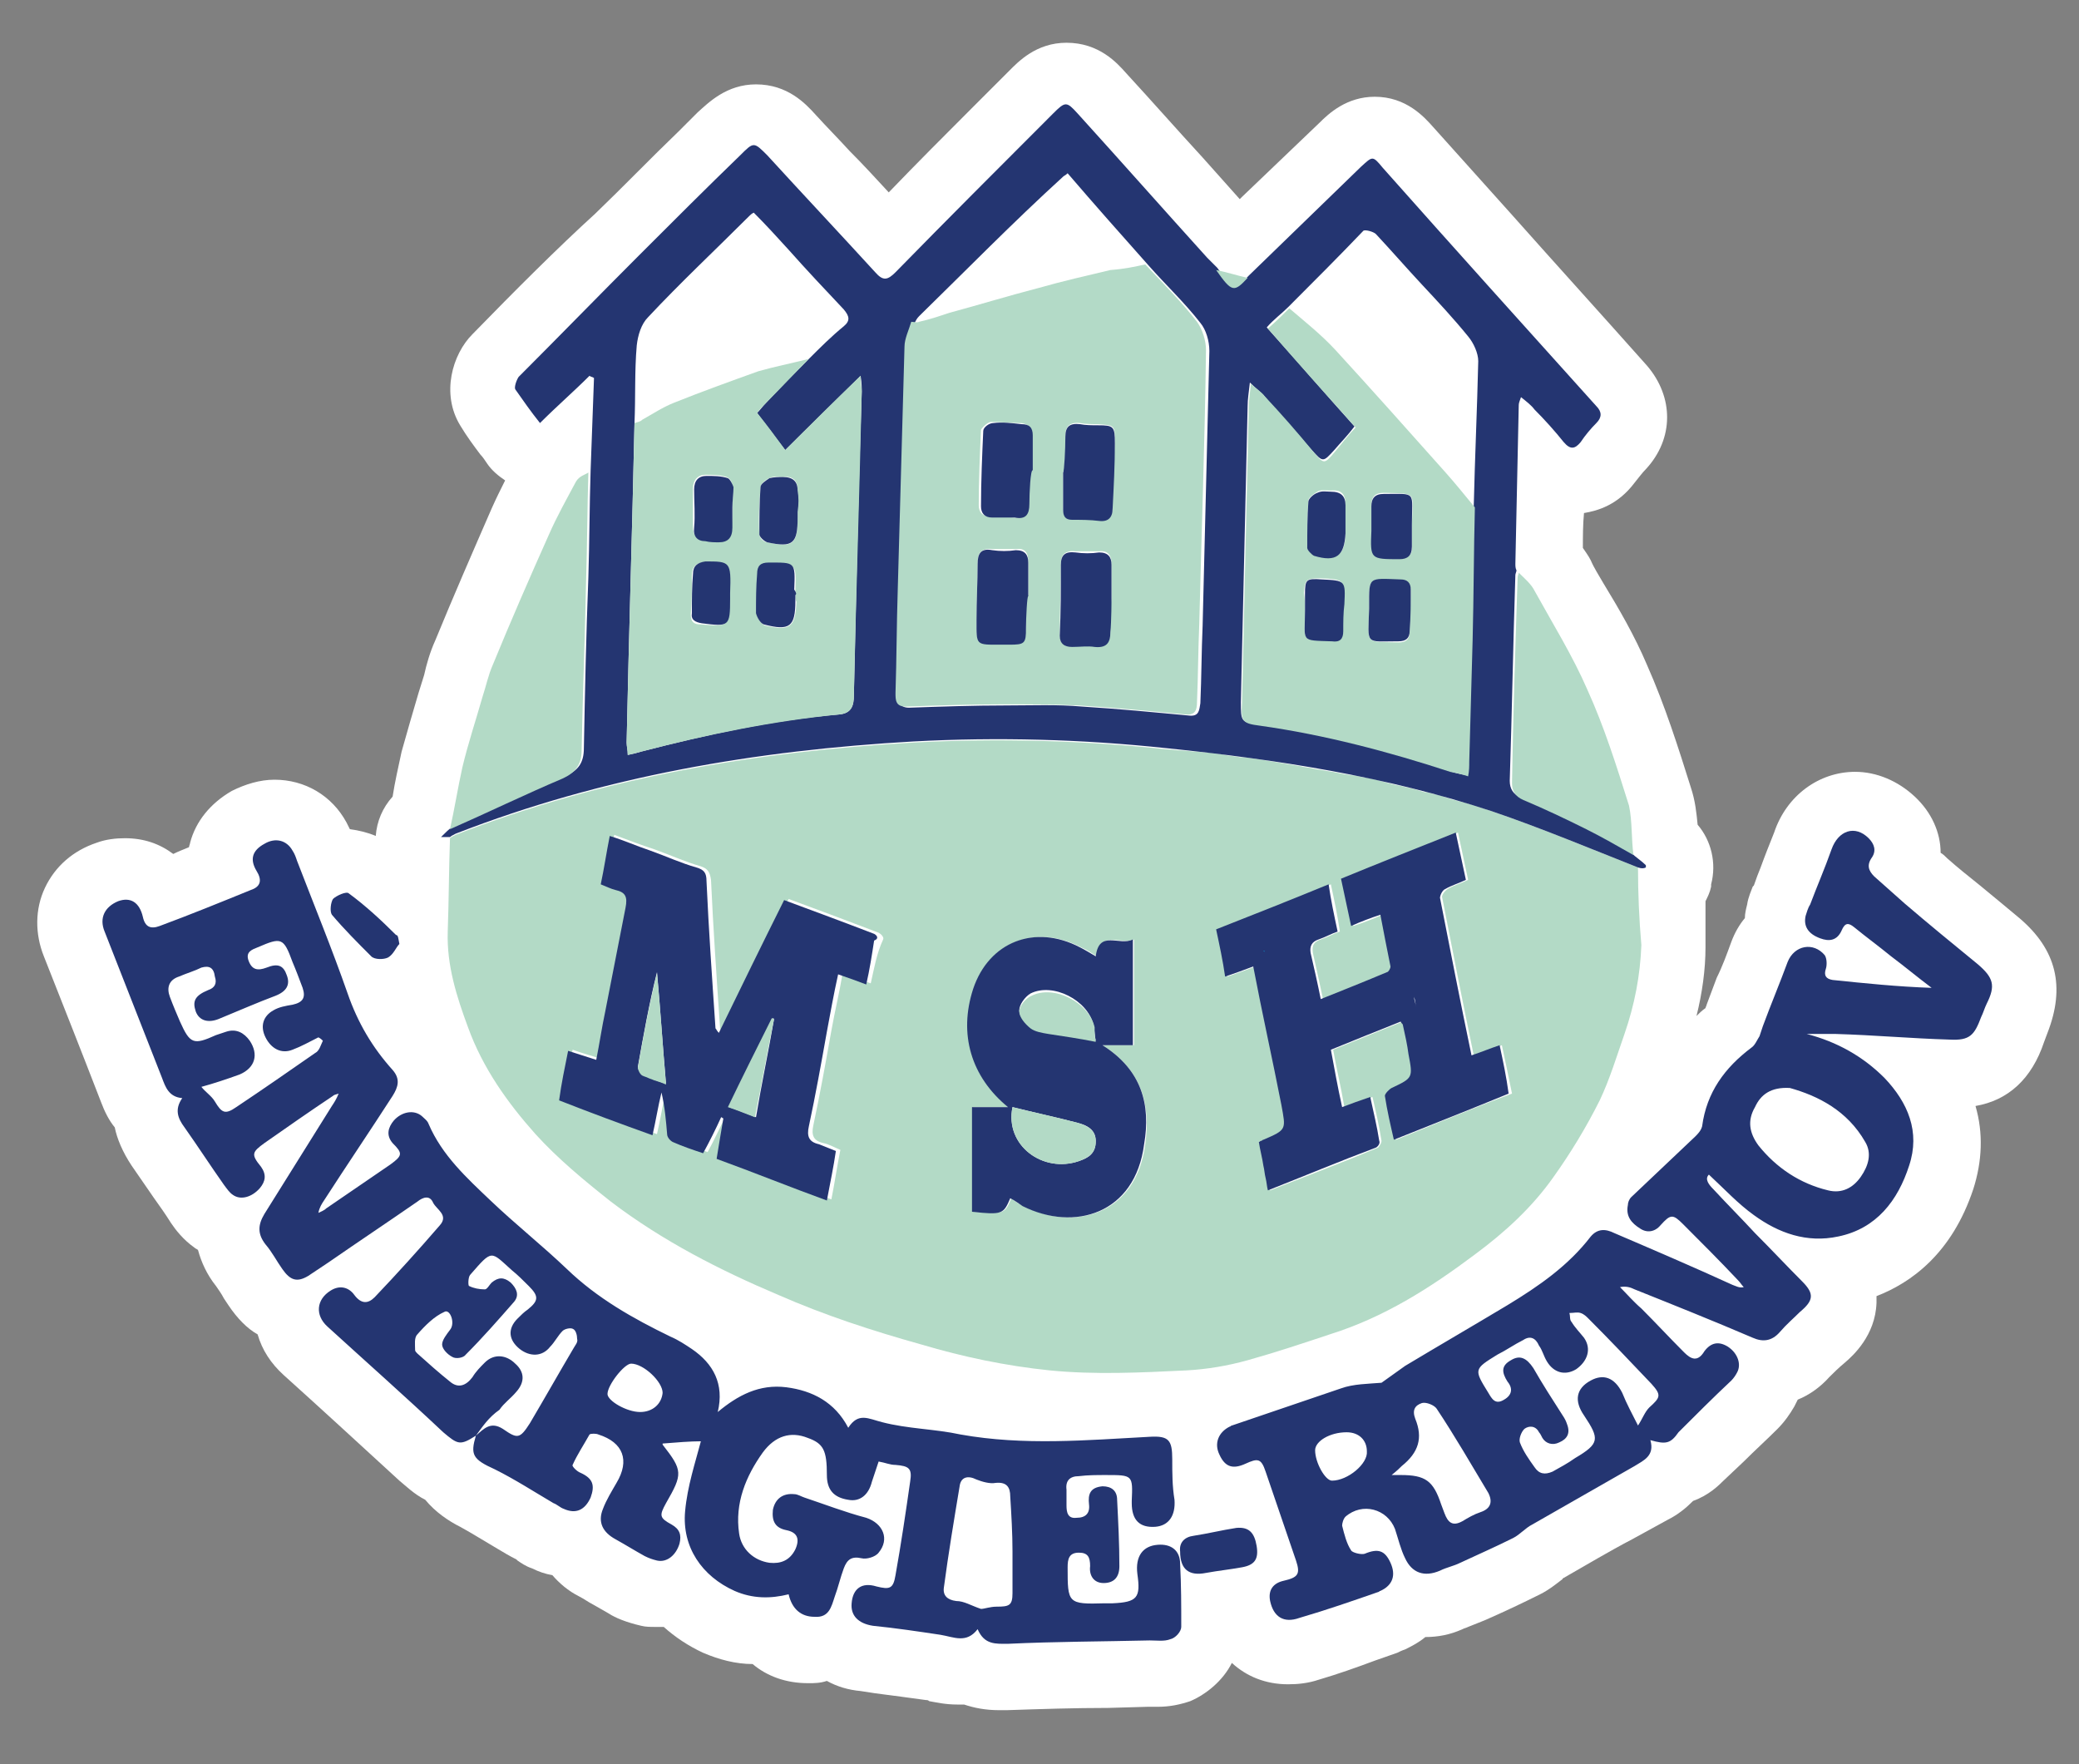 <svg xmlns="http://www.w3.org/2000/svg" xmlns:xlink="http://www.w3.org/1999/xlink" id="Calque_1" x="0px" y="0px" viewBox="0 0 184.8 156.8" style="enable-background:new 0 0 184.8 156.8;" xml:space="preserve"><rect x="0" y="0" width="184.8" height="156.8" fill="#808080" stroke="none"/><style type="text/css">	.st0{fill:#FFFFFF;}	.st1{fill:#B3DAC6;}	.st2{fill:#243571;}	.st3{fill:#B3DAC7;}	.st4{fill:#0A0F10;}	.st5{fill:#00A8E2;}</style><g>	<path class="st0" d="M179.5,81.6c-1.2-1-2.4-2-3.5-2.9c-1-0.8-2-1.6-2.9-2.4c-0.2-0.2-0.4-0.4-0.6-0.5c0-1.8-0.8-3.6-2.3-5  c-1.5-1.4-3.4-2.2-5.3-2.2c-3.2,0-6.1,2.1-7.2,5.4c-0.4,1-0.8,2-1.2,3.1c-0.2,0.5-0.4,1-0.6,1.6l-0.1,0.1c-0.1,0.3-0.4,0.9-0.5,1.6  c-0.1,0.4-0.2,0.8-0.2,1.2c-0.5,0.6-0.9,1.3-1.2,2.1c-0.4,1.1-0.8,2.2-1.3,3.2c-0.3,0.8-0.6,1.6-0.9,2.4c0,0.1-0.1,0.2-0.1,0.3  c-0.3,0.2-0.6,0.5-0.8,0.7c0.5-2,0.8-4.1,0.8-6.1c0-1.3,0-2.7,0-4.1c0.2-0.4,0.4-0.8,0.5-1.3l0-0.2c0.5-1.9,0-3.9-1.2-5.3  c-0.1-1-0.2-2.1-0.6-3.3c-1.1-3.5-2.3-7.3-3.9-10.9c-1.1-2.6-2.5-5-3.9-7.3c-0.4-0.7-0.8-1.3-1.1-2c-0.2-0.4-0.5-0.8-0.7-1.1  c0-1,0-2.1,0.1-3.1c1.2-0.2,3-0.7,4.5-2.7c0.4-0.5,0.7-0.9,1-1.2c2.5-2.7,2.5-6.4,0.1-9.2c-4-4.5-8-8.9-12-13.4l-7-7.8  c-0.8-0.9-2.4-2.7-5.2-2.7c-2.5,0-4.1,1.5-4.9,2.3c-2.3,2.2-4.6,4.4-6.9,6.6l-0.2,0.2l-3.3-3.7c-2.3-2.5-4.5-5-6.8-7.5  c-0.8-0.9-2.4-2.7-5.3-2.7c-2.7,0-4.3,1.7-5.1,2.5l-3.2,3.2c-2.5,2.5-5,5-7.5,7.6c-1.2-1.3-2.3-2.5-3.5-3.7c-1-1.1-2-2.1-3-3.2  c-0.9-1-2.5-2.7-5.3-2.7c-2.6,0-4.2,1.6-5.2,2.5l-1.7,1.7c-2.5,2.4-4.9,4.9-7.4,7.3C49.6,22,45.8,25.8,42,29.7  c-1.8,1.8-2.8,5.3-1.1,8.1c0.6,1,1.2,1.8,1.8,2.6c0.2,0.2,0.4,0.5,0.6,0.8c0.4,0.6,1,1.1,1.6,1.5c-0.4,0.8-0.8,1.6-1.2,2.5  c-1.7,3.9-3.4,7.8-5,11.7c-0.5,1.1-0.8,2.2-1,3.1l-0.5,1.6c-0.5,1.7-1,3.4-1.5,5.2c-0.3,1.4-0.6,2.7-0.8,4c-0.9,1-1.4,2.2-1.5,3.5  c-0.7-0.3-1.5-0.5-2.3-0.6c-0.1-0.2-0.2-0.4-0.3-0.6c-1.3-2.4-3.7-3.8-6.4-3.8c-1.3,0-2.6,0.4-3.8,1c-1.9,1.1-3.2,2.7-3.7,4.6  c0,0.1-0.1,0.3-0.1,0.4c-0.5,0.2-1,0.4-1.4,0.6c-1.2-0.9-2.6-1.4-4.3-1.4c-0.8,0-1.7,0.1-2.5,0.4c-2.1,0.7-3.7,2.1-4.6,4  c-0.9,1.9-0.9,4.1-0.1,6.1c1.7,4.3,3.4,8.6,5.1,13c0.3,0.8,0.7,1.6,1.2,2.2c0.2,1,0.7,2.2,1.5,3.4c0.7,1,1.3,1.9,2,2.9  c0.5,0.7,1,1.4,1.5,2.2c0.4,0.6,1.1,1.5,2.1,2.2c0.1,0.1,0.2,0.1,0.3,0.2c0.3,1.1,0.8,2.2,1.6,3.2c0.2,0.3,0.5,0.7,0.7,1.1l0.4,0.6  c0.8,1.2,1.7,2.1,2.6,2.6c0.4,1.4,1.2,2.6,2.3,3.6c3,2.7,6.6,6,10.3,9.4c0.5,0.4,1.3,1.2,2.3,1.7c0.9,1.1,2.1,1.9,3.1,2.4  c1.1,0.6,2.2,1.3,3.4,2c0.5,0.3,1,0.6,1.6,0.9l0.1,0.1c0.3,0.2,0.7,0.5,1.3,0.7c0.6,0.3,1.2,0.5,1.8,0.6c0.6,0.7,1.4,1.4,2.4,1.9  c0.4,0.2,0.8,0.5,1.2,0.7c0.5,0.3,0.9,0.5,1.4,0.8c0.6,0.4,1.6,0.8,2.9,1.1c0.4,0.1,0.8,0.1,1.2,0.1c0.3,0,0.5,0,0.8,0  c1,0.9,2.2,1.7,3.5,2.3c1.4,0.6,2.9,1,4.4,1c1.3,1.1,3,1.7,4.9,1.7c0,0,0.1,0,0.1,0c0.5,0,1,0,1.6-0.2c0.9,0.5,1.9,0.8,3,0.9  l1.3,0.2c1.6,0.2,3,0.4,4.5,0.6c0.1,0,0.2,0,0.3,0.1c0.6,0.1,1.4,0.3,2.5,0.3c0.2,0,0.4,0,0.6,0c0.9,0.3,1.9,0.5,3.1,0.5  c0.2,0,0.5,0,0.7,0c3-0.1,6-0.2,9-0.2l3.5-0.1l0.2,0c0.2,0,0.5,0,0.7,0c1.1,0,2-0.2,2.9-0.5c1.4-0.6,2.9-1.8,3.7-3.4  c1.3,1.2,3,1.9,5,1.9c0.9,0,1.8-0.1,2.7-0.4c1.7-0.5,3.4-1.1,5-1.7l2-0.7c0.2-0.1,0.4-0.2,0.7-0.3c0.6-0.3,1.2-0.6,1.8-1.1  c0,0,0,0,0,0c1.1,0,2.2-0.2,3.3-0.7c0.2-0.1,0.3-0.1,0.5-0.2c0.5-0.2,1-0.4,1.5-0.6c1.6-0.7,3.3-1.5,4.9-2.3  c0.8-0.4,1.4-0.9,1.8-1.2c0.1-0.1,0.2-0.1,0.2-0.2c2.1-1.2,4.1-2.4,6.2-3.5l3.1-1.7c1-0.5,1.7-1.1,2.3-1.7c1.4-0.5,2.3-1.4,2.7-1.8  l1.8-1.7c1-1,2-1.9,3-2.9c0.6-0.6,1.1-1.3,1.5-2c0.1-0.2,0.2-0.4,0.3-0.6c1-0.4,2-1.1,2.8-2c0.4-0.4,0.8-0.8,1.4-1.3  c0.7-0.6,2.7-2.4,2.8-5.3c0-0.2,0-0.4,0-0.6c3.1-1.2,6.7-3.8,8.6-9.5c0.8-2.5,0.9-5,0.2-7.4c2.9-0.5,5-2.4,6.1-5.7  c0.1-0.3,0.2-0.5,0.3-0.8C183.6,87.7,182.8,84.4,179.5,81.6z"></path></g><g>	<path class="st1" d="M145.6,77.1c-4.3-1.7-8.6-3.5-13-5c-0.3-0.1-0.6-0.2-0.9-0.3c-0.5-0.2-1-0.3-1.6-0.5c-0.2,0-0.3-0.1-0.5-0.1  c-0.2-0.1-0.5-0.1-0.7-0.2c-0.2-0.1-0.4-0.1-0.6-0.2c-0.3-0.1-0.6-0.2-0.8-0.2c-0.3-0.1-0.6-0.2-0.9-0.2c-0.3-0.1-0.7-0.2-1-0.3  c-0.3-0.1-0.6-0.1-0.9-0.2c-0.3-0.1-0.6-0.1-0.9-0.2c-0.1,0-0.3-0.1-0.4-0.1c-0.4-0.1-0.7-0.2-1.1-0.3c-0.4-0.1-0.8-0.2-1.1-0.2  c-0.4-0.1-0.8-0.2-1.1-0.2c0,0,0,0,0,0c-0.8-0.1-1.5-0.3-2.3-0.4c-0.4-0.1-0.8-0.1-1.1-0.2c-0.4-0.1-0.8-0.1-1.1-0.2  c-0.6-0.1-1.2-0.2-1.8-0.3c-0.6-0.1-1.2-0.2-1.8-0.3c-0.6-0.1-1.2-0.2-1.8-0.2c-0.4-0.1-0.9-0.1-1.3-0.2c-0.4-0.1-0.9-0.1-1.3-0.2  c-0.1,0-0.1,0-0.2,0c-0.4,0-0.7-0.1-1.1-0.1c-0.4,0-0.9-0.1-1.3-0.1c-0.4,0-0.9-0.1-1.3-0.1c-7.5-0.8-15-1-22.5-0.6  c-14,0.8-27.6,3.1-40.7,8.2c-0.2,0.1-0.4,0.2-0.5,0.3c-0.1,2.8-0.1,5.5-0.2,8.3c-0.1,3,0.8,5.8,1.8,8.5c1.3,3.6,3.5,6.7,6,9.5  c2,2.2,4.3,4.1,6.7,6c4.6,3.5,9.7,6.1,14.9,8.3c4.1,1.8,8.4,3.2,12.7,4.4c3.7,1.1,7.5,1.9,11.4,2.3c4,0.4,8.1,0.2,12.2,0  c1.8-0.1,3.6-0.4,5.4-0.9c2.5-0.7,4.9-1.5,7.3-2.3c4.8-1.5,8.9-4.1,12.9-7.1c2.7-2,5.1-4.2,7-6.9c1.5-2.1,2.9-4.4,4.1-6.8  c0.9-1.9,1.5-3.9,2.2-5.9c0.9-2.6,1.4-5.2,1.5-7.9C145.7,81.7,145.6,79.4,145.6,77.1z M77.4,87.4c-0.9-0.3-1.6-0.6-2.5-0.9  c-0.3,1.8-0.7,3.4-1,5.1c-0.5,2.8-1,5.6-1.6,8.4c-0.2,0.9,0,1.4,0.9,1.6c0.5,0.1,1,0.4,1.5,0.6c-0.3,1.5-0.5,2.9-0.8,4.4  c-3.3-1.2-6.5-2.5-9.8-3.7c0.2-1.2,0.4-2.4,0.6-3.6c-0.1,0-0.1-0.1-0.2-0.1c-0.5,1-1,2.1-1.6,3.2c-1-0.4-1.9-0.6-2.7-1  c-0.2-0.1-0.5-0.5-0.5-0.7c-0.1-1.2-0.2-2.4-0.5-3.7c-0.3,1.2-0.5,2.5-0.8,3.8c-2.8-1-5.5-2.1-8.3-3.1c0.3-1.5,0.5-2.9,0.8-4.4  c0.8,0.3,1.6,0.5,2.5,0.8c0.3-1.5,0.6-2.9,0.8-4.3c0.6-3.1,1.1-6.2,1.8-9.2c0.2-0.9,0-1.3-0.9-1.6c-0.4-0.1-0.8-0.3-1.3-0.5  c0.3-1.4,0.5-2.8,0.8-4.3c1.3,0.5,2.4,0.9,3.6,1.3c1.4,0.5,2.7,1.1,4.1,1.5c0.6,0.2,0.8,0.5,0.9,1.2c0.2,4.4,0.5,8.7,0.8,13.1  c0,0.1,0,0.3,0.3,0.4c1.9-3.9,3.8-7.8,5.8-11.8c2.7,1,5.4,2,8,3c0.2,0.1,0.5,0.4,0.4,0.6C77.9,84.8,77.7,86.1,77.4,87.4z   M101.8,101.7c-0.8,6.2-6.2,7.8-10.8,5.5c-0.4-0.2-0.8-0.4-1.1-0.7c-0.6,1.4-0.6,1.4-3.4,1.2v-9.3h3.2c-3.4-2.8-4.4-6.5-3.1-10.5  c1.4-4.2,5.5-5.8,9.5-3.7c0.5,0.2,0.9,0.5,1.4,0.8c0.3-2.4,2.1-1,3.3-1.5v9.4H98C101.5,95.1,102.3,98.2,101.8,101.7z M124.1,101.3  c-0.3-1.4-0.6-2.7-0.8-3.9c0-0.2,0.3-0.6,0.6-0.7c1.9-0.9,1.9-0.9,1.5-3c-0.2-0.9-0.4-1.8-0.5-2.6c0-0.1-0.1-0.1-0.2-0.3  c-2,0.8-4,1.6-6.2,2.5c0.3,1.7,0.7,3.3,1,5.1c0.9-0.3,1.7-0.6,2.5-0.9c0.3,1.3,0.6,2.6,0.8,3.9c0,0.2-0.2,0.5-0.3,0.6  c-3.1,1.3-6.3,2.5-9.6,3.8c-0.1-0.4-0.1-0.7-0.2-1.1c-0.1-0.4-0.1-0.7-0.2-1.1c-0.1-0.7-0.3-1.4-0.4-2.1c0.1-0.1,0.2-0.1,0.2-0.1  c0.1,0,0.1-0.1,0.2-0.1c2-0.9,2-0.9,1.6-3.1c-0.8-4-1.6-8.1-2.5-12.3c-0.8,0.3-1.6,0.6-2.5,0.9c-0.3-1.4-0.6-2.8-0.8-4.2  c3.3-1.3,6.6-2.6,10-4c0.3,1.4,0.6,2.8,0.8,4.2c-0.6,0.2-1.1,0.5-1.7,0.7c-0.6,0.2-0.8,0.5-0.7,1.2c0.3,1.3,0.6,2.7,0.9,4.1  c2-0.8,4-1.6,5.9-2.4c0.2-0.1,0.3-0.4,0.3-0.5c-0.3-1.5-0.6-3-0.9-4.6c-0.9,0.4-1.7,0.7-2.6,1c-0.3-1.4-0.6-2.8-0.9-4.2  c3.4-1.3,6.7-2.7,10.2-4.1c0.3,1.4,0.6,2.8,0.9,4.2c-0.6,0.3-1.3,0.5-1.8,0.8c-0.3,0.2-0.6,0.6-0.5,0.8c0.9,4.6,1.8,9.2,2.8,14  c0.9-0.3,1.6-0.6,2.5-0.9c0.3,1.4,0.6,2.8,0.9,4.3C130.9,98.5,127.6,99.9,124.1,101.3z"></path>	<path class="st2" d="M145.6,77.1c-4.3-1.7-8.6-3.5-13-5c-9.4-3.1-19.1-4.6-28.9-5.6c-7.5-0.8-15-1-22.5-0.6  c-14,0.8-27.6,3.1-40.7,8.2c-0.2,0.1-0.4,0.2-0.5,0.3c-0.2,0-0.4,0-0.8,0c0.4-0.4,0.7-0.7,1-0.9c3.3-1.5,6.6-3.1,10-4.5  c1.2-0.5,1.7-1.2,1.7-2.5c0.1-5.1,0.2-10.1,0.4-15.2c0.1-3.2,0.1-6.3,0.2-9.5c0.1-2.7,0.2-5.5,0.3-8.2c-0.1-0.1-0.3-0.1-0.4-0.2  c-1.4,1.4-2.9,2.7-4.4,4.2c-0.8-1-1.5-2-2.2-3c-0.1-0.2,0.1-0.8,0.3-1.1c3.6-3.6,7.1-7.2,10.7-10.8c3-3,6-6,9-8.9  c1.2-1.2,1.2-1.2,2.4,0c3.2,3.5,6.4,6.9,9.6,10.4c0.7,0.8,1.1,0.7,1.8,0c4.6-4.7,9.3-9.4,14-14.1c1.1-1.1,1.2-1.1,2.2,0  c3.9,4.3,7.7,8.6,11.5,12.8c0.3,0.3,0.6,0.6,0.9,0.9c1.4,2,1.6,2,2.8,0.7c3.3-3.2,6.7-6.5,10-9.7c1-0.9,1-1,1.9,0.1  c6.3,7.1,12.7,14.2,19,21.2c0.5,0.5,0.5,1,0,1.5c-0.5,0.5-1,1.1-1.4,1.7c-0.5,0.6-0.9,0.7-1.5,0c-0.8-1-1.7-2-2.6-2.9  c-0.3-0.4-0.7-0.7-1.2-1.1c-0.1,0.3-0.2,0.5-0.2,0.7c-0.1,4.7-0.2,9.4-0.3,14.1c0,0.2,0,0.4,0.1,0.6c0,0.1-0.1,0.3-0.1,0.4  c-0.2,6.1-0.3,12.2-0.5,18.3c0,0.7,0.3,1.2,1,1.5c1.9,0.8,3.8,1.7,5.6,2.6c1.4,0.7,2.8,1.5,4.2,2.3c0.4,0.4,0.9,0.7,1.3,1.1  c0,0.1,0,0.1,0,0.2C146.1,77.2,145.9,77.2,145.6,77.1L145.6,77.1z M71.9,31.9c1-1,2-2,3.1-2.9c0.6-0.5,0.5-0.9,0-1.5  c-1.7-1.8-3.3-3.5-4.9-5.3c-1-1.1-2-2.2-3.1-3.3c-0.2,0.1-0.3,0.2-0.4,0.3c-3,3-6.1,5.9-9,9c-0.6,0.6-0.9,1.6-1,2.5  c-0.2,2.3-0.1,4.6-0.2,6.9c-0.2,9.5-0.5,18.9-0.7,28.4c0,0.3,0.1,0.6,0.1,1.1c0.5-0.1,0.9-0.2,1.2-0.3c5.8-1.5,11.7-2.8,17.6-3.3  c1.1-0.1,1.3-0.8,1.3-1.7c0.2-9,0.4-18,0.7-27c0-0.4,0-0.7-0.1-1.4c-2.3,2.3-4.5,4.4-6.7,6.6c-0.9-1.2-1.7-2.2-2.5-3.3  c0.3-0.3,0.5-0.6,0.8-0.9C69.3,34.5,70.6,33.2,71.9,31.9L71.9,31.9z M114.5,27.3c-0.6,0.6-1.3,1.1-1.9,1.8c2.7,3,5.2,5.9,7.8,8.8  c-0.6,0.8-1.2,1.4-1.8,2.1c-1,1.1-1,1.1-2,0c-1.4-1.6-2.9-3.2-4.3-4.9c-0.3-0.3-0.7-0.6-1.2-1.1c-0.1,0.9-0.2,1.5-0.2,2.1  c-0.2,8.8-0.4,17.6-0.6,26.3c0,1.7,0,1.8,1.6,2c5.8,0.8,11.4,2.3,16.9,4.1c0.5,0.2,1,0.3,1.6,0.4c0-0.5,0.1-0.9,0.1-1.3  c0.1-3.6,0.2-7.2,0.3-10.8c0.1-3.9,0.2-7.8,0.2-11.8c0.1-4.3,0.3-8.6,0.4-12.9c0-0.7-0.4-1.6-0.9-2.2c-1.3-1.6-2.7-3.1-4.1-4.6  c-1.4-1.5-2.7-3-4.1-4.5c-0.2-0.2-0.9-0.4-1.1-0.3C119,22.8,116.8,25,114.5,27.3L114.5,27.3z M81.3,28.7c-0.2,0.7-0.6,1.5-0.6,2.2  c-0.2,7.2-0.4,14.4-0.6,21.6c-0.1,3.1-0.1,6.1-0.2,9.2c0,0.6,0,1.2,0.9,1.2c2.9-0.1,5.7-0.2,8.6-0.2c2.3,0,4.5-0.1,6.8,0.1  c3.2,0.2,6.3,0.5,9.5,0.8c0.9,0.1,0.9-0.5,1-1.1c0.1-2.3,0.1-4.6,0.2-6.9c0.2-8.1,0.4-16.3,0.6-24.4c0-0.9-0.3-1.9-0.8-2.5  c-1.4-1.8-3.1-3.4-4.6-5.1c-2.4-2.7-4.8-5.4-7.2-8.2c-0.2,0.2-0.3,0.2-0.4,0.3C90,19.8,85.9,24,81.7,28.1  C81.5,28.3,81.4,28.5,81.3,28.7L81.3,28.7z"></path>	<path class="st1" d="M52.3,42c-0.1,3.2-0.1,6.3-0.2,9.5c-0.1,5.1-0.3,10.1-0.4,15.2c0,1.3-0.6,2-1.7,2.5c-3.3,1.4-6.6,3-10,4.5  c0.4-1.8,0.7-3.7,1.1-5.5c0.5-2.1,1.2-4.2,1.8-6.3c0.3-0.9,0.5-1.9,0.9-2.8c1.6-3.9,3.3-7.8,5-11.6c0.7-1.6,1.6-3.2,2.4-4.7  C51.5,42.3,52,42.2,52.3,42L52.3,42z"></path>	<path class="st3" d="M145.2,76c-1.4-0.8-2.8-1.6-4.2-2.3c-1.8-0.9-3.7-1.8-5.6-2.6c-0.7-0.3-1-0.8-1-1.5c0.1-6.1,0.3-12.2,0.5-18.3  c0-0.1,0.1-0.3,0.1-0.4c0.5,0.5,1.1,1,1.4,1.6c1.6,2.9,3.4,5.8,4.7,8.8c1.5,3.3,2.6,6.8,3.7,10.3C145.1,73,145,74.6,145.2,76  L145.2,76z"></path>	<path class="st1" d="M110.9,24.7c-1.2,1.3-1.4,1.3-2.8-0.7C109.1,24.2,110,24.5,110.9,24.7L110.9,24.7z"></path>	<path class="st2" d="M77.7,83c-2.6-1-5.3-2-8-3c-2,4-3.9,7.9-5.8,11.8c-0.2-0.2-0.2-0.3-0.3-0.4c-0.3-4.4-0.6-8.7-0.8-13.1  c0-0.7-0.2-1-0.9-1.2c-1.4-0.4-2.7-1-4.1-1.5c-1.2-0.4-2.3-0.9-3.6-1.3c-0.3,1.5-0.5,2.9-0.8,4.3c0.5,0.2,0.9,0.4,1.3,0.5  c0.9,0.2,1.1,0.6,0.9,1.6c-0.6,3.1-1.2,6.1-1.8,9.2c-0.3,1.4-0.5,2.8-0.8,4.3c-0.9-0.3-1.6-0.5-2.5-0.8c-0.3,1.5-0.6,2.9-0.8,4.4  c2.8,1.1,5.5,2.1,8.3,3.1c0.3-1.3,0.5-2.6,0.8-3.8c0.3,1.3,0.4,2.5,0.5,3.7c0,0.3,0.3,0.6,0.5,0.7c0.9,0.4,1.8,0.7,2.7,1  c0.6-1.1,1.1-2.1,1.6-3.2c0.1,0,0.1,0.1,0.2,0.1c-0.2,1.2-0.4,2.3-0.6,3.6c3.3,1.2,6.5,2.5,9.8,3.7c0.3-1.6,0.6-3,0.8-4.4  c-0.5-0.2-1-0.4-1.5-0.6c-0.9-0.2-1.1-0.7-0.9-1.6c0.6-2.8,1.1-5.6,1.6-8.4c0.3-1.6,0.6-3.3,1-5.1c0.9,0.3,1.7,0.6,2.5,0.9  c0.3-1.3,0.5-2.6,0.7-3.9C78.2,83.4,77.9,83.1,77.7,83z M58.1,95.9c-0.2-0.1-0.3-0.1-0.5-0.2c-0.2-0.1-0.3-0.1-0.5-0.2  c-0.2-0.1-0.4-0.5-0.4-0.7c0.5-2.8,1-5.6,1.7-8.4c0.3,3.3,0.5,6.5,0.8,9.9C58.8,96.2,58.4,96.1,58.1,95.9z M68.6,98.8L68.6,98.8  L68.6,98.8L68.6,98.8z M67.2,99.3c-0.8-0.3-1.5-0.6-2.4-0.9c1.3-2.7,2.6-5.3,3.9-7.9c0,0,0.1,0,0.1,0.1  C68.3,93.5,67.7,96.3,67.2,99.3z"></path>	<path class="st4" d="M112.7,104.6c0.1,0.4,0.1,0.7,0.2,1.1h0C112.9,105.3,112.8,105,112.7,104.6z"></path>	<path class="st2" d="M133.3,92.9c-0.9,0.3-1.6,0.6-2.5,0.9c-1-4.8-1.9-9.4-2.8-14c0-0.2,0.2-0.7,0.5-0.8c0.5-0.3,1.2-0.5,1.8-0.8  c-0.3-1.4-0.6-2.8-0.9-4.2c-3.5,1.4-6.8,2.7-10.2,4.1c0.3,1.4,0.6,2.8,0.9,4.2c0.9-0.4,1.7-0.7,2.6-1c0.3,1.6,0.6,3.1,0.9,4.6  c0,0.2-0.2,0.5-0.3,0.5c-1.9,0.8-3.9,1.6-5.9,2.4c-0.3-1.5-0.6-2.8-0.9-4.1c-0.1-0.6,0.1-1,0.7-1.2c0.6-0.2,1.1-0.5,1.7-0.7  c-0.3-1.4-0.6-2.8-0.8-4.2c-3.4,1.4-6.7,2.7-10,4c0.3,1.4,0.6,2.8,0.8,4.2c0.9-0.3,1.7-0.6,2.5-0.9c0.8,4.2,1.7,8.2,2.5,12.3  c0.4,2.2,0.5,2.2-1.6,3.1c-0.1,0-0.1,0.1-0.2,0.1c-0.1,0-0.1,0.1-0.2,0.1c0.1,0.7,0.3,1.4,0.4,2.1c0.1,0.4,0.1,0.7,0.2,1.1  c0.1,0.4,0.1,0.7,0.2,1.1c3.3-1.3,6.4-2.6,9.6-3.8c0.2-0.1,0.4-0.4,0.3-0.6c-0.2-1.3-0.5-2.5-0.8-3.9c-0.9,0.3-1.7,0.6-2.5,0.9  c-0.4-1.8-0.7-3.5-1-5.1c2.2-0.9,4.2-1.7,6.2-2.5c0.1,0.2,0.2,0.2,0.2,0.3c0.2,0.9,0.4,1.8,0.5,2.6c0.4,2.1,0.4,2.1-1.5,3  c-0.2,0.1-0.6,0.5-0.6,0.7c0.2,1.3,0.5,2.6,0.8,3.9c3.5-1.4,6.8-2.7,10.2-4.1C133.9,95.7,133.6,94.3,133.3,92.9z M125.7,88.6  c0.1,0.3,0.1,0.6,0.2,0.9C125.8,89.1,125.7,88.9,125.7,88.6L125.7,88.6z"></path>	<path class="st2" d="M98,92.9h2.7v-9.4c-1.2,0.6-3-0.9-3.3,1.5c-0.5-0.3-1-0.6-1.4-0.8c-4-2.1-8.1-0.5-9.5,3.7  c-1.3,4-0.2,7.8,3.1,10.5h-3.2v9.3c2.7,0.3,2.8,0.2,3.4-1.2c0.4,0.2,0.8,0.5,1.1,0.7c4.6,2.3,10,0.7,10.8-5.5  C102.3,98.2,101.5,95.1,98,92.9z M91.6,88.3c2-1,5.1,0.6,5.6,2.8c0.1,0.5,0.1,0.9,0.2,1.4c-1.5-0.3-2.9-0.5-4.2-0.7  c-0.6-0.1-1.2-0.2-1.6-0.5c-0.5-0.4-1-1-1-1.5C90.6,89.3,91.1,88.6,91.6,88.3z M95.9,103.2c-3.2,1.1-6.6-1.4-5.9-4.8  c2,0.5,3.9,0.9,5.8,1.4c0.8,0.2,1.6,0.6,1.6,1.6C97.4,102.5,96.8,102.9,95.9,103.2z"></path>	<path class="st3" d="M101.8,23.5c1.6,1.7,3.2,3.3,4.6,5.1c0.5,0.7,0.8,1.7,0.8,2.5c-0.1,8.1-0.4,16.3-0.6,24.4  c-0.1,2.3-0.1,4.6-0.2,6.9c0,0.6-0.1,1.2-1,1.1c-3.2-0.3-6.3-0.6-9.5-0.8c-2.3-0.1-4.5-0.1-6.8-0.1c-2.9,0-5.7,0.1-8.6,0.2  c-0.9,0-0.9-0.6-0.9-1.2c0.1-3.1,0.1-6.1,0.2-9.2c0.2-7.2,0.4-14.4,0.6-21.6c0-0.7,0.4-1.5,0.6-2.2c0.2,0,0.5,0.1,0.7,0  c0.9-0.2,1.8-0.5,2.7-0.8c2.6-0.7,5.2-1.5,7.9-2.2c2.1-0.6,4.3-1.1,6.4-1.6C100,23.9,100.9,23.7,101.8,23.5L101.8,23.5z M94.7,41.9  c-0.1,0-0.1,0-0.2,0c0,1.1,0,2.2,0,3.3c0,0.6,0.2,0.9,0.8,0.9c0.8,0,1.6,0.1,2.4,0.1c0.8,0.1,1.2-0.3,1.2-1.1  c0-1.9,0.1-3.9,0.2-5.8c0-1.5,0-1.5-1.5-1.6c-0.5,0-1.1,0-1.6-0.1c-0.9-0.1-1.3,0.3-1.3,1.1C94.7,39.9,94.7,40.9,94.7,41.9  L94.7,41.9z M91.5,41.7h0.1c0-1,0-2.1,0-3.1c0-0.7-0.3-1-1-1c-0.8,0-1.7-0.1-2.5-0.1c-0.3,0-0.8,0.5-0.9,0.7  c-0.1,2.2-0.2,4.5-0.2,6.7c0,0.6,0.3,1,1,1c0.7,0,1.4,0,2.1,0.1c1,0.1,1.3-0.4,1.3-1.2C91.5,43.8,91.5,42.8,91.5,41.7L91.5,41.7z   M91.2,52.9c0.1,0,0.1,0,0.2,0c0-1,0-2,0-3c0-0.8-0.3-1.2-1.1-1.1c-0.7,0-1.4,0-2.1,0c-1-0.1-1.3,0.4-1.3,1.2c0,1.7-0.1,3.4-0.1,5  c0,2.3-0.1,2.2,2.2,2.2c0.2,0,0.5,0,0.7,0c1.3,0,1.4-0.1,1.5-1.5C91.2,54.9,91.2,53.9,91.2,52.9L91.2,52.9z M98.8,53.2  c0-1,0-2.1,0-3.1c0-0.7-0.3-1.2-1.1-1.1c-0.7,0-1.4,0-2.1,0c-0.9-0.1-1.3,0.3-1.3,1.1c0,2.1-0.1,4.2-0.1,6.3c0,0.8,0.4,1,1.1,1  c0.7,0,1.3,0,2,0c1,0.1,1.4-0.3,1.4-1.3C98.6,55.2,98.8,53.2,98.8,53.2L98.8,53.2z"></path>	<path class="st1" d="M131.1,45.1c-0.1,3.9-0.1,7.8-0.2,11.8c-0.1,3.6-0.2,7.2-0.3,10.8c0,0.4,0,0.8-0.1,1.3  c-0.6-0.2-1.1-0.3-1.6-0.4c-5.5-1.8-11.2-3.3-16.9-4.1c-1.6-0.2-1.7-0.4-1.6-2c0.2-8.8,0.4-17.6,0.6-26.3c0-0.6,0.1-1.2,0.2-2.1  c0.5,0.5,0.9,0.7,1.2,1.1c1.5,1.6,2.9,3.2,4.3,4.9c1,1.2,1,1.2,2,0c0.6-0.7,1.1-1.4,1.8-2.1c-2.6-2.9-5.2-5.8-7.8-8.8  c0.7-0.6,1.3-1.2,1.9-1.8c1.4,1.2,2.8,2.3,4.1,3.7c3.3,3.6,6.5,7.2,9.8,10.9C129.3,42.9,130.2,44,131.1,45.1L131.1,45.1z   M125.5,46.7c0.1-3.1,0.5-2.8-2.5-2.9c-0.8,0-1.1,0.4-1.1,1.1c0,0.7,0,1.4,0,2.2c0,2.6-0.1,2.5,2.5,2.5c0.8,0,1.2-0.3,1.1-1.1  C125.5,48,125.5,47.3,125.5,46.7L125.5,46.7z M121.7,54.1c-0.1,3.3-0.4,2.9,2.6,3c0.7,0,1-0.3,1-0.9c0-1.2,0.1-2.5,0.1-3.7  c0-0.6-0.3-0.9-0.9-0.9c-2.9-0.1-2.8-0.4-2.8,2.4C121.7,54.1,121.7,54.2,121.7,54.1L121.7,54.1z M119.6,46.8L119.6,46.8  c0-0.7,0-1.3,0-2c0-0.9-0.4-1.3-1.3-1.2c-0.4,0-0.9-0.1-1.2,0.1c-0.3,0.2-0.8,0.5-0.8,0.8c-0.1,1.4-0.1,2.8-0.1,4.1  c0,0.2,0.3,0.6,0.6,0.7c2,0.6,2.8,0.1,2.8-2C119.6,47.2,119.6,47,119.6,46.8L119.6,46.8z M116,54.2c0,2.9-0.5,2.6,2.3,2.7  c0.7,0,1-0.2,1-0.9c0-0.8,0-1.6,0.1-2.4c0.1-2.1,0.1-2.1-2-2.2c-1.3,0-1.4,0.1-1.5,1.3C116,53.3,116,53.7,116,54.2L116,54.2z"></path>	<path class="st1" d="M71.9,31.9c-1.3,1.3-2.5,2.6-3.8,3.9c-0.3,0.3-0.5,0.5-0.8,0.9c0.9,1.1,1.7,2.2,2.5,3.3  c2.2-2.2,4.3-4.3,6.7-6.6c0,0.7,0.1,1,0.1,1.4c-0.2,9-0.5,18-0.7,27c0,0.9-0.2,1.6-1.3,1.7c-6,0.6-11.8,1.8-17.6,3.3  c-0.4,0.1-0.7,0.2-1.2,0.3c0-0.4-0.1-0.7-0.1-1.1c0.2-9.5,0.5-18.9,0.7-28.4c0.3-0.1,0.5-0.1,0.7-0.3c0.9-0.5,1.8-1.1,2.8-1.5  c2.5-1,5-1.9,7.5-2.8C68.8,32.6,70.3,32.3,71.9,31.9L71.9,31.9z M65.1,45.1L65.1,45.1c0-0.6,0.1-1.2,0-1.9c0-0.3-0.2-0.7-0.5-0.8  c-0.6-0.2-1.3-0.2-1.9-0.2c-0.7,0-1.1,0.5-1.1,1.2c0,1.1,0,2.3,0,3.4c0,0.8,0.3,1.1,1,1.2c0.4,0,0.8,0.1,1.2,0.1  c0.8,0,1.3-0.4,1.2-1.3C65.1,46.3,65.1,45.7,65.1,45.1L65.1,45.1z M70.9,45.5L70.9,45.5c0-0.6,0-1.2,0-1.9c0-0.9-0.4-1.3-1.3-1.2  c-0.4,0-0.9-0.1-1.2,0.1c-0.3,0.1-0.8,0.5-0.8,0.8c-0.1,1.4-0.2,2.8-0.1,4.2c0,0.3,0.4,0.7,0.7,0.7c2.3,0.5,2.7,0.2,2.7-2.2  C70.9,45.8,70.9,45.6,70.9,45.5L70.9,45.5z M64.9,52.7c0-2.8,0-2.8-2.3-2.7c-0.7,0-1.1,0.4-1.1,1.1c0,1.2,0,2.3-0.1,3.5  c0,0.7,0.3,0.9,0.9,0.9c2.5,0.2,2.5,0.2,2.5-2.2C64.9,53.1,64.9,52.9,64.9,52.7L64.9,52.7z M70.7,52.9L70.7,52.9c0-0.1,0-0.3,0-0.4  c0.1-2.4,0.1-2.4-2.3-2.4c-0.7,0-1,0.3-1,1c0,1.2-0.1,2.3-0.1,3.5c0,0.3,0.4,0.9,0.7,1c2.2,0.5,2.7,0.2,2.8-2.1  C70.7,53.3,70.7,53.1,70.7,52.9L70.7,52.9z"></path>	<path class="st1" d="M59.2,96.4c-0.4-0.2-0.8-0.3-1.1-0.4c-0.2-0.1-0.3-0.1-0.5-0.2c-0.2-0.1-0.3-0.1-0.5-0.2  c-0.2-0.1-0.4-0.5-0.4-0.7c0.5-2.8,1-5.6,1.7-8.4C58.7,89.7,58.9,92.9,59.2,96.4z"></path>	<path class="st1" d="M68.8,90.6c-0.6,2.9-1.1,5.8-1.7,8.7c-0.8-0.3-1.5-0.6-2.4-0.9c1.3-2.7,2.6-5.3,3.9-7.9  C68.7,90.5,68.8,90.6,68.8,90.6z"></path>	<path class="st5" d="M112.3,84.5c0,0,0.1,0.1,0.1,0.1C112.4,84.5,112.4,84.5,112.3,84.5z"></path>	<path class="st1" d="M97.4,101.5c0,1-0.7,1.4-1.5,1.7c-3.2,1.1-6.6-1.4-5.9-4.8c2,0.5,3.9,0.9,5.8,1.4  C96.7,100.1,97.4,100.4,97.4,101.5z"></path>	<path class="st1" d="M97.4,92.6c-1.5-0.3-2.9-0.5-4.2-0.7c-0.6-0.1-1.2-0.2-1.6-0.5c-0.5-0.4-1-1-1-1.5c0-0.5,0.6-1.2,1.1-1.4  c2-1,5.1,0.6,5.6,2.8C97.3,91.6,97.3,92.1,97.4,92.6z"></path>	<path class="st2" d="M94.7,38.8c0-0.9,0.4-1.2,1.3-1.1c0.5,0.1,1.1,0.1,1.6,0.1c1.4,0,1.5,0.1,1.5,1.6c0,1.9-0.1,3.9-0.2,5.8  c0,0.8-0.4,1.2-1.2,1.1c-0.8-0.1-1.6-0.1-2.4-0.1c-0.6,0-0.8-0.3-0.8-0.9c0-1.1,0-2.2,0-3.3C94.6,41.9,94.7,39.9,94.7,38.8  L94.7,38.8z"></path>	<path class="st2" d="M91.5,44.8c0,0.9-0.3,1.4-1.3,1.2C89.5,46,88.8,46,88.2,46c-0.7,0-1-0.4-1-1c0-2.2,0.1-4.5,0.2-6.7  c0-0.3,0.5-0.7,0.9-0.7c0.8-0.1,1.6,0,2.5,0.1c0.7,0,1,0.3,1,1c0,1,0,2.1,0,3.1C91.6,41.7,91.5,43.8,91.5,44.8L91.5,44.8z"></path>	<path class="st2" d="M91.2,55.8c0,1.4-0.1,1.5-1.5,1.5c-0.2,0-0.5,0-0.7,0c-2.3,0-2.2,0.1-2.2-2.2c0-1.7,0.1-3.4,0.1-5  c0-0.9,0.3-1.4,1.3-1.2c0.7,0.1,1.4,0.1,2.1,0c0.8,0,1.1,0.4,1.1,1.1c0,1,0,2,0,3C91.3,52.9,91.2,54.9,91.2,55.8L91.2,55.8z"></path>	<path class="st2" d="M98.7,56.2c0,1-0.4,1.4-1.4,1.3c-0.6-0.1-1.3,0-2,0c-0.7,0-1.1-0.3-1.1-1c0.1-2.1,0.1-4.2,0.1-6.3  c0-0.9,0.4-1.2,1.3-1.1c0.7,0.1,1.4,0.1,2.1,0c0.8,0,1.1,0.4,1.1,1.1c0,1,0,2.1,0,3.1C98.8,53.2,98.8,55.2,98.7,56.2L98.7,56.2z"></path>	<path class="st2" d="M125.5,46.7c0,0.6,0,1.2,0,1.9c0,0.8-0.4,1.1-1.1,1.1c-2.6,0-2.6,0-2.5-2.5c0-0.7,0-1.4,0-2.2  c0-0.7,0.3-1.1,1.1-1.1C126,43.9,125.5,43.6,125.5,46.7L125.5,46.7z"></path>	<path class="st2" d="M121.7,54.1c0,0.1,0,0,0-0.2c0-2.7-0.1-2.5,2.8-2.4c0.6,0,0.9,0.3,0.9,0.9c0,1.2,0,2.5-0.1,3.7  c0,0.6-0.3,0.9-1,0.9C121.3,57,121.6,57.4,121.7,54.1L121.7,54.1z"></path>	<path class="st2" d="M119.6,46.8c0,0.2,0,0.4,0,0.6c-0.1,2-0.8,2.6-2.8,2c-0.2-0.1-0.6-0.5-0.6-0.7c0-1.4,0-2.8,0.1-4.1  c0-0.3,0.5-0.7,0.8-0.8c0.4-0.2,0.8-0.1,1.2-0.1c0.9,0,1.3,0.4,1.3,1.2C119.6,45.5,119.6,46.1,119.6,46.8L119.6,46.8z"></path>	<path class="st2" d="M116,54.2c0-0.5,0-1,0-1.4c0-1.3,0.1-1.4,1.5-1.3c2.1,0.1,2.1,0.1,2,2.2c-0.1,0.8-0.1,1.6-0.1,2.4  c0,0.7-0.3,1-1,0.9C115.5,56.9,116,57.1,116,54.2L116,54.2z"></path>	<path class="st2" d="M65.1,45.1c0,0.6,0,1.2,0,1.8c0,0.9-0.4,1.3-1.2,1.3c-0.4,0-0.8,0-1.2-0.1c-0.7,0-1.1-0.4-1-1.2  c0.1-1.1,0-2.3,0-3.4c0-0.8,0.4-1.2,1.1-1.2c0.6,0,1.3,0,1.9,0.2c0.2,0.1,0.4,0.5,0.5,0.8C65.2,43.8,65.1,44.5,65.1,45.1L65.1,45.1  z"></path>	<path class="st2" d="M70.9,45.5c0,0.2,0,0.3,0,0.5c0,2.3-0.4,2.7-2.7,2.2c-0.3-0.1-0.7-0.5-0.7-0.7c0-1.4,0-2.8,0.1-4.2  c0-0.3,0.5-0.6,0.8-0.8c0.4-0.1,0.8-0.1,1.2-0.1c0.9,0,1.3,0.4,1.3,1.2C71,44.2,71,44.8,70.9,45.5L70.9,45.5z"></path>	<path class="st2" d="M64.9,52.7c0,0.2,0,0.3,0,0.5c0,2.5-0.1,2.5-2.5,2.2c-0.6-0.1-1-0.3-0.9-0.9c0-1.2,0-2.3,0.1-3.5  c0-0.7,0.4-1,1.1-1.1C64.9,49.9,65,49.9,64.9,52.7L64.9,52.7z"></path>	<path class="st2" d="M70.7,52.9c0,0.2,0,0.3,0,0.5c0,2.3-0.5,2.7-2.8,2.1c-0.3-0.1-0.6-0.6-0.7-1c0-1.2,0-2.3,0.1-3.5  c0-0.7,0.3-1,1-1c2.4,0,2.4-0.1,2.3,2.4C70.8,52.7,70.8,52.8,70.7,52.9L70.7,52.9z"></path>	<path class="st2" d="M42.3,127.6c-1.4,0.9-1.6,0.8-2.9-0.3c-3.4-3.2-6.9-6.3-10.3-9.4c-1.1-1-1-2.4,0.3-3.2  c0.8-0.5,1.6-0.3,2.1,0.4c0.6,0.8,1.2,0.8,1.8,0.2c2-2.1,3.9-4.2,5.8-6.4c0.8-0.9-0.3-1.4-0.6-2c-0.3-0.7-0.9-0.5-1.4-0.1  c-2.6,1.8-5.3,3.6-7.9,5.4c-0.6,0.4-1.2,0.8-1.8,1.2c-1,0.6-1.6,0.4-2.3-0.6c-0.5-0.7-0.9-1.5-1.5-2.2c-0.7-0.9-0.7-1.7-0.1-2.7  c2-3.2,4-6.4,6-9.6c0.2-0.3,0.4-0.6,0.6-1.1c-0.3,0.1-0.4,0.1-0.5,0.2c-2.1,1.4-4.1,2.8-6.1,4.2c-1.1,0.8-1.2,1-0.3,2.1  c0.5,0.7,0.4,1.3-0.1,1.9c-0.7,0.8-1.7,1.1-2.4,0.6c-0.3-0.2-0.5-0.5-0.8-0.9c-1.2-1.7-2.3-3.4-3.5-5.1c-0.6-0.8-0.9-1.6-0.2-2.6  c-1.2-0.1-1.5-1-1.8-1.8c-1.7-4.3-3.4-8.7-5.1-13c-0.5-1.2,0-2.2,1.2-2.7c1.1-0.4,1.9,0.1,2.2,1.4c0.2,0.9,0.7,1.1,1.5,0.8  c2.7-1,5.4-2.1,8.1-3.2c0.9-0.3,1-0.9,0.5-1.7c-0.6-1-0.4-1.8,0.7-2.4c1-0.6,2-0.3,2.5,0.6c0.2,0.3,0.3,0.6,0.4,0.9  c1.5,3.9,3.1,7.8,4.5,11.8c0.9,2.6,2.2,4.8,4,6.8c0.7,0.8,0.5,1.5,0,2.3c-2,3.1-4.1,6.2-6.1,9.3c-0.2,0.3-0.4,0.6-0.5,1.1  c0.2-0.1,0.5-0.2,0.7-0.4c1.9-1.3,3.8-2.6,5.7-3.9c1.1-0.8,1.1-1,0.2-1.9c-0.6-0.7-0.4-1.4,0.1-2c0.7-0.8,1.8-1,2.5-0.4  c0.2,0.2,0.5,0.4,0.6,0.7c1.2,2.8,3.4,4.8,5.5,6.8c2.2,2.1,4.6,4,6.8,6.1c2.7,2.6,5.9,4.4,9.2,6c0.7,0.3,1.3,0.7,1.9,1.1  c1.9,1.3,2.9,3.1,2.3,5.6c1.8-1.5,3.7-2.5,6.1-2.2c2.3,0.3,4.3,1.3,5.5,3.6c0.9-1.4,1.8-0.8,3-0.5c2.3,0.6,4.7,0.6,7,1.1  c5.6,1,11.2,0.5,16.8,0.2c1.7-0.1,2,0.3,2,2c0,1.2,0,2.4,0.2,3.6c0.1,1.4-0.5,2.3-1.7,2.4c-1.4,0.1-2.1-0.6-2.1-2.1  c0-0.1,0-0.1,0-0.2c0.1-2.3,0.1-2.3-2.3-2.3c-0.8,0-1.6,0-2.4,0.1c-0.8,0-1.2,0.4-1.1,1.2c0,0.5,0,0.9,0,1.4c0,0.6,0.1,1.2,0.9,1.1  c0.8,0,1.2-0.4,1.1-1.2c-0.1-0.9,0.1-1.5,1.2-1.6c0.8,0,1.3,0.4,1.3,1.2c0.1,2,0.2,3.9,0.2,5.9c0,1-0.5,1.5-1.4,1.5  c-0.9,0-1.3-0.7-1.2-1.5c0-0.8-0.2-1.2-1-1.2c-0.9,0-1,0.6-1,1.3c0,3.2,0,3.3,3.3,3.2c0.2,0,0.5,0,0.7,0c2.2-0.1,2.5-0.5,2.2-2.6  c-0.2-1.6,0.5-2.5,1.8-2.6c1.2-0.1,2,0.5,2,1.7c0.1,1.9,0.1,3.7,0.1,5.6c0,0.4-0.5,1-1,1.1c-0.5,0.2-1.2,0.1-1.8,0.1  c-4.2,0.1-8.4,0.1-12.6,0.3c-1.1,0-2.1,0.1-2.7-1.3c-1,1.3-2.1,0.7-3.3,0.5c-2-0.3-4-0.6-6-0.8c-1.3-0.2-2-0.9-1.9-2  c0.1-1.3,0.9-1.9,2.2-1.5c1.2,0.3,1.5,0.2,1.7-1c0.5-2.8,0.9-5.5,1.3-8.3c0.2-1.2-0.1-1.4-1.3-1.5c-0.5,0-0.9-0.2-1.5-0.3  c-0.2,0.6-0.4,1.2-0.6,1.8c-0.3,1.2-1.1,1.8-2.1,1.6c-1.3-0.2-1.9-0.9-1.9-2.2c0-2.2-0.3-2.8-1.7-3.3c-1.5-0.6-2.9-0.2-4,1.3  c-1.5,2.1-2.5,4.5-2.1,7.2c0.2,1.4,1.3,2.4,2.7,2.6c1,0.1,1.8-0.2,2.3-1.2c0.4-0.9,0.2-1.5-0.8-1.7c-1-0.2-1.3-0.8-1.2-1.8  c0.2-1,0.9-1.5,1.9-1.4c0.3,0,0.6,0.2,0.9,0.3c1.8,0.6,3.6,1.3,5.5,1.8c1.5,0.5,2.1,1.9,1.1,3.1c-0.3,0.4-1.1,0.6-1.5,0.5  c-0.9-0.2-1.3,0.1-1.6,0.9c-0.3,0.8-0.5,1.7-0.8,2.5c-0.3,0.9-0.5,1.9-1.8,1.8c-1.2,0-2-0.7-2.3-2c-1.6,0.4-3.2,0.4-4.8-0.3  c-2.9-1.3-4.7-3.9-4.4-7.1c0.2-2.2,0.9-4.3,1.4-6.2c-0.9,0-2.2,0.1-3.4,0.2c0-0.1,0,0,0,0.1c1.8,2.3,1.8,2.6,0.3,5.2  c-0.6,1.1-0.6,1.3,0.5,1.9c0.7,0.4,0.9,0.9,0.7,1.7c-0.3,1-1.1,1.7-2,1.5c-0.4-0.1-0.7-0.2-1.1-0.4c-0.9-0.5-1.7-1-2.6-1.5  c-1.1-0.6-1.6-1.5-1.1-2.7c0.3-0.8,0.8-1.6,1.2-2.3c1.2-2,0.6-3.6-1.6-4.3c-0.2-0.1-0.7-0.1-0.8,0c-0.5,0.9-1.1,1.8-1.5,2.7  c-0.1,0.1,0.4,0.6,0.7,0.7c1.1,0.5,1.3,1.1,0.9,2.2c-0.5,1.1-1.3,1.5-2.4,1c-0.3-0.1-0.6-0.4-0.9-0.5c-1.7-1-3.4-2.1-5.2-3  C42,129.7,41.8,129.3,42.3,127.6c0.7-0.6,1.3-1.3,2.4-0.6c1.3,0.9,1.5,0.9,2.4-0.5c1.3-2.2,2.6-4.5,3.9-6.7  c0.1-0.2,0.4-0.5,0.3-0.8c0-0.3-0.1-0.8-0.4-0.9c-0.2-0.1-0.7,0-0.9,0.2c-0.4,0.4-0.7,1-1.1,1.4c-0.7,0.9-1.8,0.9-2.7,0.2  c-1-0.8-1.1-1.8-0.2-2.7c0.3-0.3,0.6-0.6,0.9-0.8c1-0.8,1-1.2,0.1-2.1c-0.5-0.5-1-1-1.5-1.4c-1.9-1.7-1.7-1.9-3.7,0.4  c-0.2,0.2-0.2,1-0.1,1c0.4,0.2,0.9,0.3,1.4,0.3c0.2,0,0.4-0.4,0.6-0.6c0.6-0.5,1.1-0.5,1.7,0c0.5,0.5,0.8,1.1,0.3,1.7  c-1.4,1.6-2.8,3.2-4.3,4.7c-0.2,0.3-0.9,0.4-1.2,0.2c-0.4-0.2-0.9-0.7-0.9-1.1c0-0.4,0.4-0.9,0.7-1.3c0.5-0.6,0-1.9-0.5-1.6  c-0.9,0.4-1.7,1.2-2.4,2c-0.3,0.3-0.2,0.9-0.2,1.4c0,0.1,0.1,0.2,0.2,0.3c1,0.9,1.9,1.7,2.9,2.5c0.7,0.6,1.4,0.4,2-0.4  c0.3-0.5,0.7-0.9,1.1-1.3c0.8-0.8,1.9-0.7,2.7,0.1c0.8,0.7,0.9,1.6,0.1,2.5c-0.5,0.6-1.1,1-1.5,1.6C43.4,126,42.9,126.8,42.3,127.6  z M28.7,92.5c-0.1-0.1-0.2-0.2-0.4-0.3c-0.8,0.4-1.5,0.8-2.3,1.1c-1,0.4-1.9-0.1-2.4-1.1c-0.5-1-0.2-1.9,0.7-2.4  c0.5-0.3,1.1-0.4,1.7-0.5c0.9-0.2,1.2-0.6,0.9-1.5c-0.3-0.8-0.6-1.6-0.9-2.3c-0.8-2.2-1-2.2-3.1-1.3c-0.5,0.2-1.1,0.4-0.8,1.2  c0.3,0.8,0.8,0.9,1.6,0.6c1-0.4,1.5-0.2,1.8,0.7c0.3,0.8,0,1.4-1,1.8c-1.6,0.6-3.2,1.3-4.9,2c-1.1,0.5-1.9,0.2-2.2-0.6  c-0.3-0.9-0.1-1.4,1.1-1.9c0.6-0.2,0.8-0.6,0.6-1.2C19,86,18.6,85.8,17.9,86c-0.6,0.3-1.3,0.5-2,0.8c-0.9,0.3-1.1,1-0.8,1.8  c0.3,0.8,0.6,1.5,0.9,2.2c0.9,2,1.2,2.1,3.2,1.2c0.3-0.1,0.6-0.2,0.9-0.3c0.9-0.3,1.6,0.1,2.1,0.8c0.8,1.2,0.5,2.4-0.9,3  c-1.1,0.4-2.3,0.8-3.4,1.1c0.4,0.5,0.9,0.8,1.2,1.3c0.6,1,0.9,1.2,1.9,0.5c2.4-1.6,4.7-3.2,7-4.8C28.4,93.4,28.5,92.9,28.7,92.5z   M87.2,143c0.3,0,0.8-0.2,1.4-0.2c1.1,0,1.4-0.1,1.4-1.2c0-1.2,0-2.4,0-3.7c0-1.6-0.1-3.3-0.2-4.9c0-0.8-0.3-1.3-1.3-1.2  c-0.5,0.1-1.2-0.1-1.7-0.3c-0.8-0.4-1.4-0.2-1.5,0.6c-0.5,3-1,6-1.4,9c-0.1,0.7,0.3,1.1,1.1,1.2C85.7,142.3,86.3,142.7,87.2,143z   M56.9,125.5c1.1,0,1.9-0.7,2-1.7c0-1-1.7-2.6-2.8-2.6c-0.6,0-2.1,1.9-2.1,2.7C54,124.5,55.7,125.5,56.9,125.5z"></path>	<path class="st2" d="M146.7,128c0.4,1.4-0.6,1.8-1.4,2.3c-3,1.7-6.1,3.5-9.1,5.2c-0.6,0.3-1.1,0.9-1.7,1.2  c-1.6,0.8-3.2,1.5-4.7,2.2c-0.6,0.3-1.2,0.4-1.8,0.7c-1.4,0.6-2.5,0.2-3.1-1.1c-0.4-0.8-0.6-1.7-0.9-2.6c-0.7-1.8-2.9-2.4-4.4-1.1  c-0.2,0.2-0.3,0.6-0.3,0.8c0.2,0.8,0.4,1.6,0.8,2.2c0.1,0.2,0.9,0.4,1.2,0.3c1.2-0.5,1.8-0.3,2.3,0.8c0.5,1.1,0.2,2-0.9,2.5  c-0.1,0-0.1,0.1-0.2,0.1c-2.3,0.8-4.6,1.6-7,2.3c-1.4,0.5-2.3-0.1-2.6-1.5c-0.2-1,0.3-1.6,1.2-1.8c1.3-0.3,1.5-0.6,1.1-1.8  c-0.9-2.6-1.8-5.3-2.7-7.9c-0.4-1.2-0.7-1.2-1.8-0.7c-1.1,0.5-1.8,0.3-2.3-0.8c-0.5-1-0.1-2,0.9-2.5c0.1,0,0.1-0.1,0.2-0.1  c3.2-1.1,6.5-2.2,9.7-3.3c1.1-0.4,2.4-0.4,3.6-0.5c0.7-0.5,1.4-1,2.1-1.5c3-1.8,6.1-3.6,9.1-5.4c2.8-1.7,5.4-3.5,7.4-6.1  c0.6-0.7,1.3-0.7,2.1-0.3c3.5,1.5,7,3,10.5,4.6c0.3,0.1,0.6,0.3,1,0.2c-0.2-0.2-0.3-0.4-0.5-0.6c-1.6-1.7-3.3-3.4-4.9-5  c-0.9-0.9-1.1-0.9-2,0.1c-0.5,0.6-1.2,0.7-1.8,0.3c-0.8-0.5-1.3-1.1-1.1-2.1c0-0.2,0.1-0.5,0.3-0.7c1.9-1.8,3.8-3.6,5.7-5.4  c0.2-0.2,0.5-0.5,0.6-0.9c0.4-3,2-5.2,4.4-7c0.3-0.2,0.5-0.7,0.7-1c0.1-0.3,0.2-0.6,0.3-0.9c0.7-1.9,1.5-3.8,2.2-5.7  c0.6-1.5,2.3-1.8,3.3-0.6c0.2,0.3,0.2,0.9,0.1,1.2c-0.2,0.6,0,0.9,0.6,1c2.9,0.3,5.8,0.6,8.8,0.7c-1.2-0.9-2.4-1.9-3.6-2.8  c-1.1-0.9-2.2-1.7-3.3-2.6c-0.5-0.4-0.8-0.4-1.1,0.3c-0.4,0.9-1.1,1-1.9,0.7c-1.1-0.4-1.5-1.1-1.3-2c0.1-0.3,0.2-0.7,0.4-1  c0.6-1.6,1.3-3.2,1.9-4.9c0.6-1.7,2.1-2.2,3.3-1c0.5,0.5,0.7,1.1,0.3,1.7c-0.5,0.7-0.3,1.2,0.2,1.7c0.9,0.8,1.8,1.6,2.7,2.4  c2.1,1.8,4.3,3.6,6.5,5.4c1.4,1.2,1.6,1.9,0.8,3.5c-0.2,0.4-0.3,0.8-0.5,1.2c-0.6,1.6-1,2.1-2.8,2c-3.4-0.1-6.7-0.4-10.1-0.5  c-0.9,0-1.7,0-2.6,0c2.7,0.7,5,2,6.9,3.9c2.1,2.2,3.2,4.8,2.2,7.8c-1,3.1-2.9,5.6-6.3,6.3c-2.8,0.6-5.3-0.3-7.5-1.9  c-1.4-1-2.6-2.3-4-3.6c-0.4,0.4,0,0.9,0.4,1.3c1.2,1.3,2.5,2.6,3.7,3.9c1.4,1.4,2.8,2.9,4.2,4.3c1.1,1.1,1,1.7-0.2,2.7  c-0.6,0.6-1.2,1.1-1.8,1.8c-0.7,0.8-1.5,0.9-2.4,0.5c-3.5-1.5-7-2.9-10.5-4.3c-0.4-0.2-0.8-0.3-1.3-0.2c0.6,0.6,1.2,1.3,1.9,1.9  c1.3,1.3,2.5,2.6,3.8,3.9c0.6,0.6,1.2,0.9,1.8-0.1c0.6-0.8,1.3-0.9,2.1-0.4c0.9,0.6,1.2,1.6,0.8,2.3c-0.1,0.2-0.3,0.5-0.5,0.7  c-1.6,1.5-3.2,3.1-4.7,4.6C148.5,128.3,148.1,128.4,146.7,128z M145.6,126.7c0.4-0.6,0.6-1.2,1-1.6c1-0.9,1.1-1.1,0.2-2.1  c-1.9-2-3.7-3.9-5.6-5.8c-0.2-0.2-0.4-0.4-0.7-0.5c-0.3-0.1-0.6,0-1,0c0.1,0.3,0,0.6,0.2,0.8c0.3,0.5,0.7,0.9,1.1,1.4  c0.7,1,0.3,2.1-0.7,2.8c-1,0.6-2,0.3-2.6-0.7c-0.3-0.5-0.4-1-0.7-1.4c-0.3-0.7-0.8-0.9-1.4-0.5c-0.8,0.4-1.5,0.9-2.3,1.3  c-2.1,1.3-2.1,1.3-0.8,3.4c0.3,0.5,0.6,1.1,1.4,0.6c0.7-0.4,0.8-1,0.3-1.6c-0.5-0.8-0.6-1.4,0.3-1.9c0.8-0.5,1.4-0.2,2,0.7  c0.8,1.4,1.7,2.8,2.6,4.2c0.2,0.3,0.3,0.5,0.4,0.8c0.3,0.8,0,1.3-0.7,1.6c-0.6,0.3-1.2,0.1-1.5-0.4c-0.1-0.2-0.2-0.4-0.3-0.5  c-0.3-0.6-0.9-0.6-1.3-0.3c-0.3,0.3-0.5,0.9-0.4,1.2c0.3,0.8,0.8,1.5,1.3,2.2c0.4,0.6,0.9,0.7,1.6,0.4c0.7-0.4,1.3-0.7,2-1.2  c2.2-1.3,2.2-1.7,0.8-3.8c-0.9-1.3-0.7-2.4,0.6-3.1c1.1-0.6,2.1-0.3,2.8,1.1C144.6,124.8,145.1,125.7,145.6,126.7z M159.1,96.7  c-1.7-0.1-2.6,0.6-3.1,1.7c-0.7,1.2-0.5,2.3,0.3,3.4c1.6,2,3.7,3.4,6.2,4c1.2,0.3,2.2-0.2,2.9-1.2c0.7-1,1-2.1,0.4-3.1  C164.2,98.7,161.6,97.4,159.1,96.7z M123.7,131.1c0.5,0,0.7,0,0.8,0c2.2,0,2.9,0.5,3.6,2.6c0.1,0.3,0.2,0.5,0.3,0.8  c0.3,0.8,0.7,1.2,1.6,0.7c0.5-0.3,1-0.6,1.6-0.8c0.9-0.3,1.1-0.9,0.7-1.7c-1.5-2.5-3-5.1-4.6-7.5c-0.2-0.3-0.9-0.6-1.3-0.5  c-0.6,0.2-0.9,0.6-0.6,1.4c0.7,1.7,0.3,3-1.2,4.2C124.4,130.5,124.2,130.7,123.7,131.1z M119.7,127.3c-1.5,0-2.8,0.8-2.8,1.6  c0,1.1,0.9,2.7,1.5,2.7c1.4,0,3.2-1.5,3.1-2.6C121.5,128,120.8,127.3,119.7,127.3z"></path>	<path class="st2" d="M104.9,137.9c-0.1-0.8,0.4-1.3,1.2-1.4c1.3-0.2,2.5-0.5,3.8-0.7c1.1-0.1,1.6,0.4,1.8,1.6  c0.2,1.2-0.2,1.7-1.3,1.9c-1.1,0.2-2.1,0.3-3.2,0.5C105.7,140.1,104.9,139.5,104.9,137.9z"></path>	<path class="st2" d="M35.5,83.9c-0.3,0.3-0.5,0.9-1,1.2c-0.4,0.2-1.2,0.2-1.5-0.1c-1.2-1.2-2.4-2.4-3.5-3.7  c-0.2-0.3-0.1-1.1,0.1-1.4c0.3-0.3,1.2-0.7,1.4-0.5c1.5,1.1,2.9,2.4,4.2,3.7C35.4,83.1,35.4,83.4,35.5,83.9z"></path></g></svg>